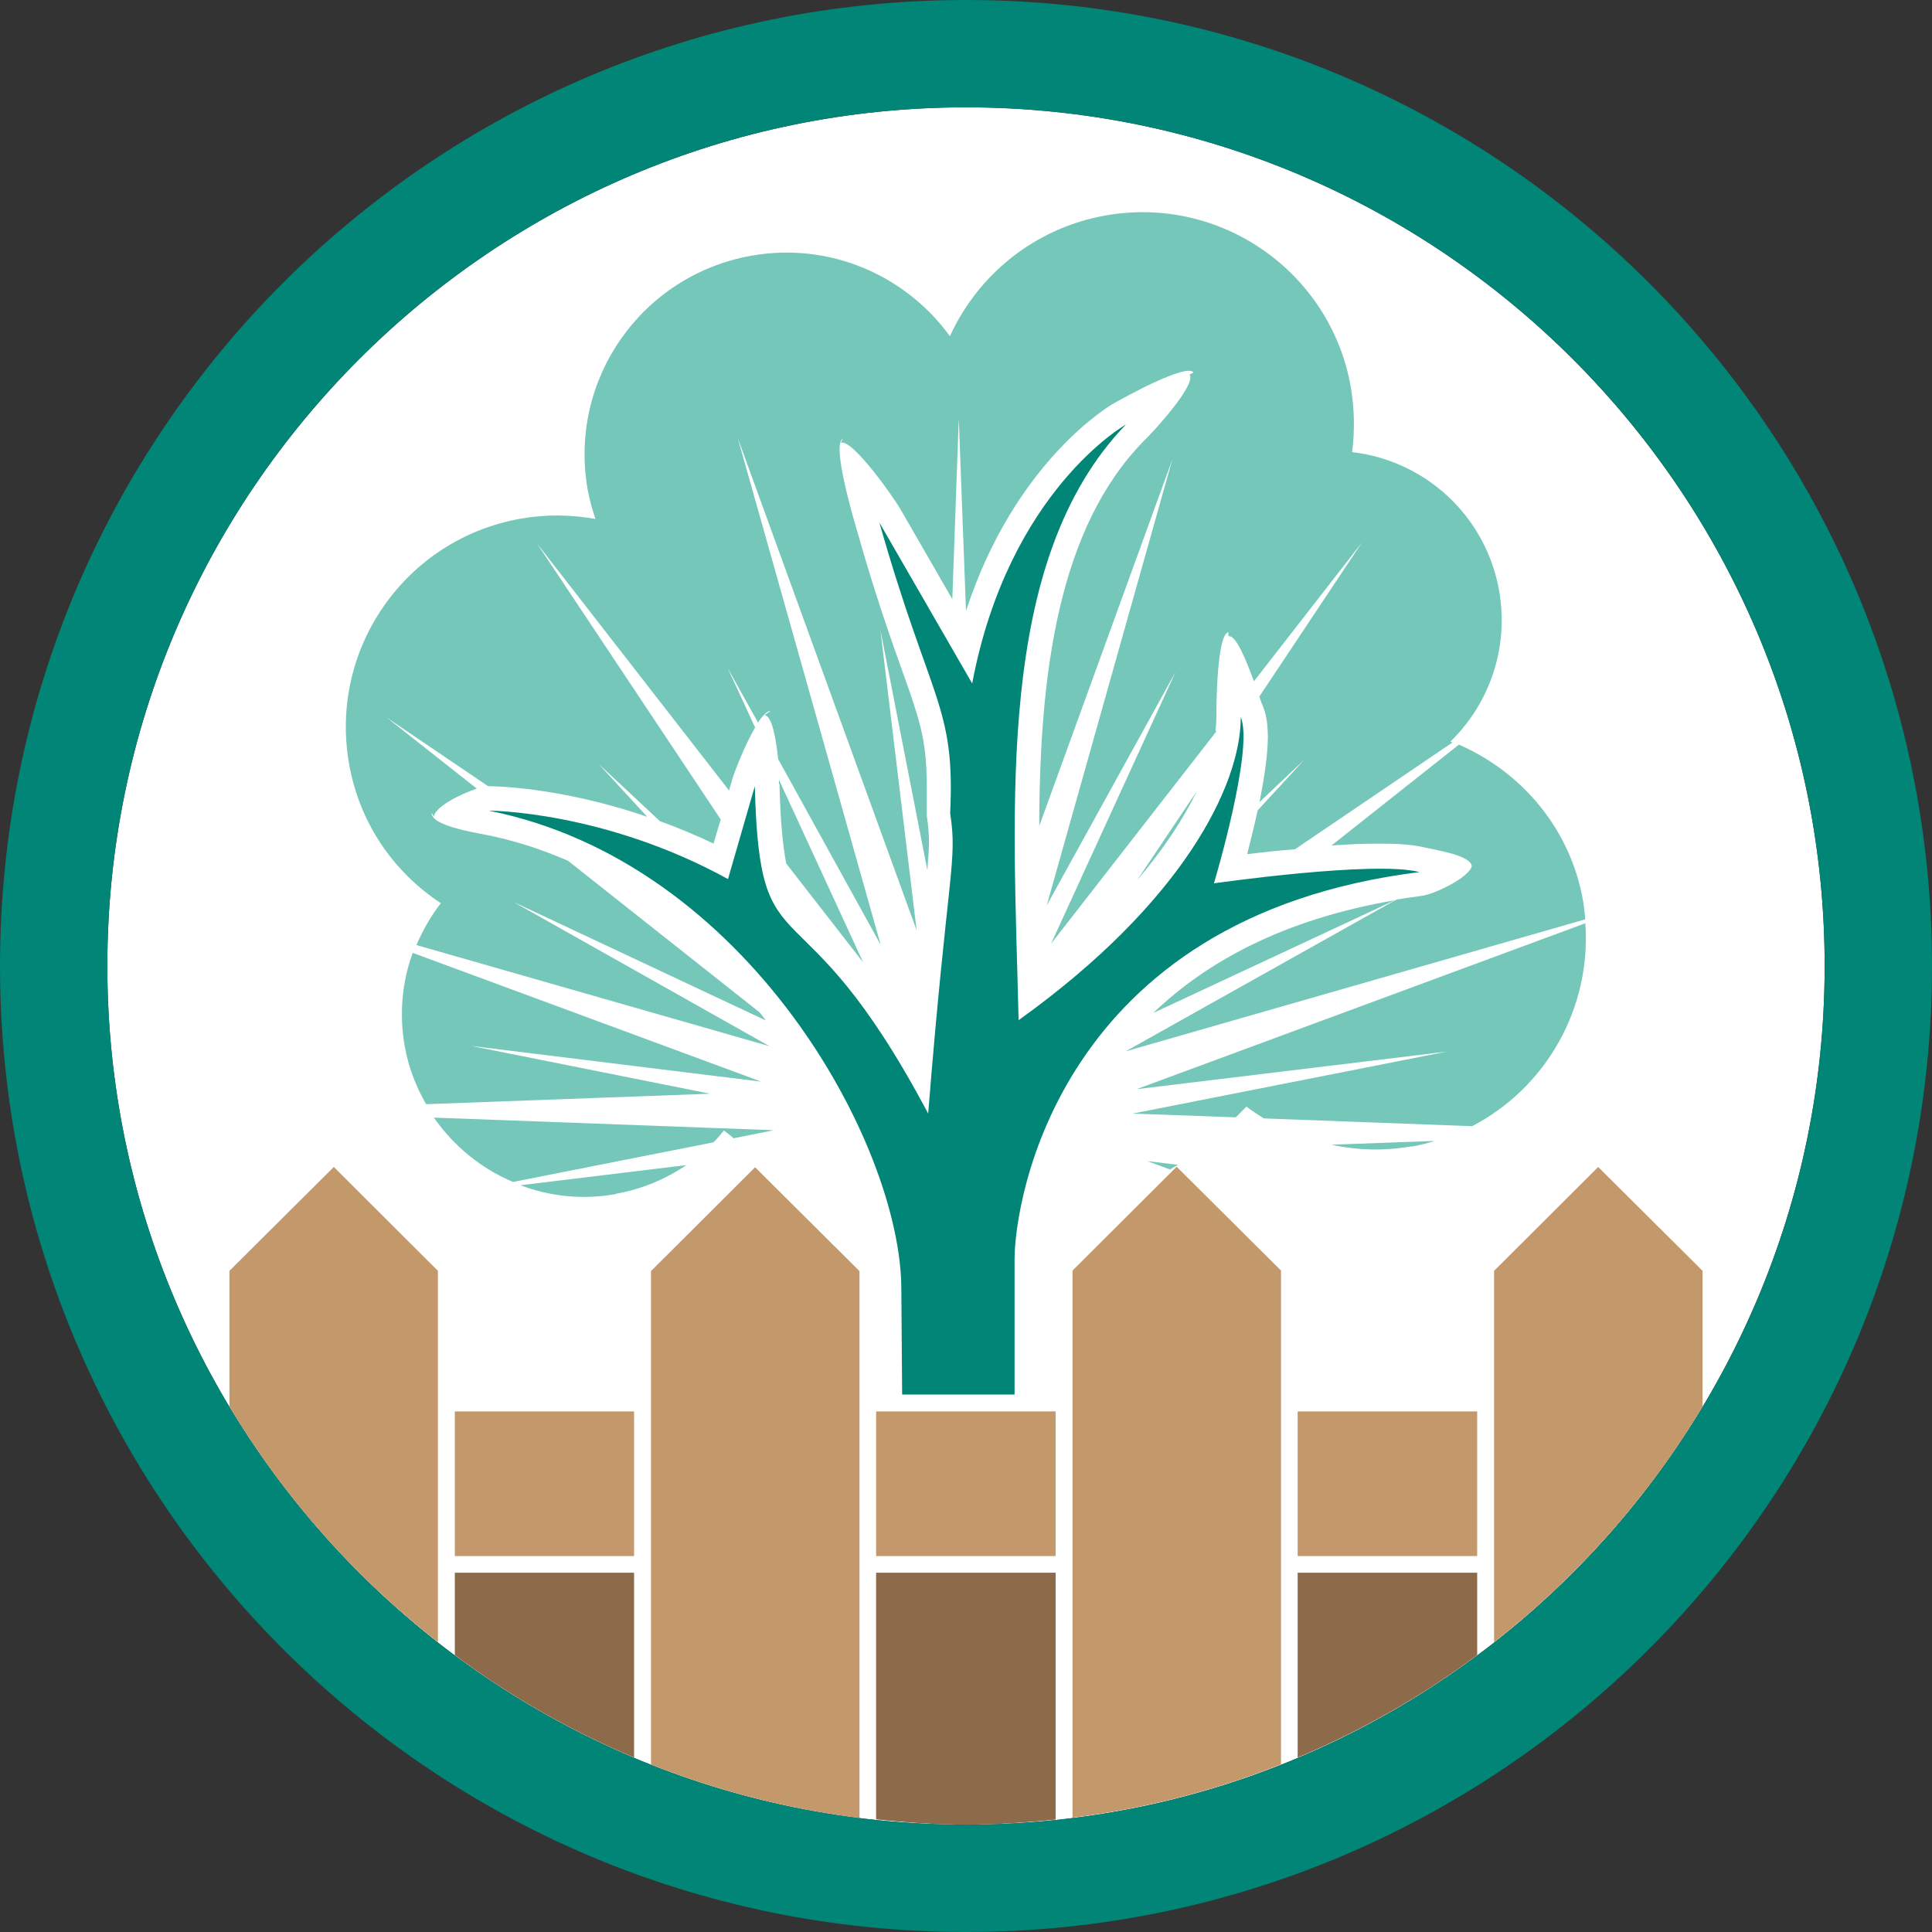 <?xml version="1.0" encoding="UTF-8"?>
<svg id="Layer_1" xmlns="http://www.w3.org/2000/svg" version="1.1" viewBox="0 0 72 72">
  <rect x="0" y="0" width="72" height="72" fill="#333333" stroke="none"/>
  <!-- Generator: Adobe Illustrator 29.1.0, SVG Export Plug-In . SVG Version: 2.1.0 Build 142)  -->
  <defs>
    <style>
      .st0 {
        fill: #fff;
      }

      .st1 {
        fill: #75c7b9;
      }

      .st2 {
        fill: #008576;
      }

      .st3 {
        fill: #c3996b;
      }

      .st4 {
        fill: #8d6b4a;
      }
    </style>
  </defs>
  <path id="Inner_Circle1" class="st0" d="M36,68c-17.64,0-32-14.36-32-32S18.36,4,36,4s32,14.36,32,32-14.36,32-32,32Z"/>
  <path class="st1" d="M22.94,44.49c.98-.17,1.87-.55,2.64-1.07l-6.18.75c1.1.42,2.31.55,3.55.33h-.01,0Z"/>
  <path class="st1" d="M17.41,38.96l10.96,1.35-12.99-4.8c-.39,1.07-.51,2.26-.3,3.46.14.8.42,1.52.8,2.18l10.58-.39-9.05-1.81h0Z"/>
  <path class="st1" d="M19.11,44.05l7.48-1.48c.14-.14.27-.29.39-.44.12.1.24.18.36.29l1.5-.3-12.67-.47c.74,1.06,1.75,1.89,2.93,2.39h.01Z"/>
  <path class="st1" d="M29.05,29.23c.03,1.38.13,2.32.25,2.95l2.87,3.69-3.14-6.81v.16h.02Z"/>
  <path class="st1" d="M45.3,27.24c.02-.18.03-.37.03-.53,0-.44.02-3.07.45-3.15v.15c.28-.06.66.89.95,1.68l4.03-5.18-3.83,5.75c.06.18.12.33.15.4.14.37.16.69.17,1.06,0,.72-.14,1.59-.31,2.47l1.66-1.57-1.73,1.88c-.13.59-.27,1.15-.39,1.63.51-.06,1.13-.13,1.78-.18l5.87-3.98s-.06-.02-.08-.03c1.45-1.41,2.19-3.48,1.82-5.62-.5-2.82-2.78-4.86-5.48-5.17.1-.78.09-1.6-.05-2.43-.76-4.29-4.85-7.15-9.14-6.39-2.65.47-4.76,2.22-5.8,4.5-1.64-2.26-4.46-3.52-7.4-3-4.1.73-6.82,4.63-6.1,8.71.07.38.17.74.29,1.1-.9-.16-1.83-.18-2.79-.01-4.29.76-7.15,4.85-6.39,9.14.39,2.22,1.67,4.04,3.42,5.19-.37.47-.67,1-.91,1.56l13.16,3.77-9.55-5.38,9.41,4.42c-.08-.1-.15-.21-.23-.3l-7.14-5.65c-.99-.43-2.03-.77-3.12-.98-.46-.09-2.01-.35-1.96-.81l.08.15c.03-.36.96-.84,1.6-1.05l-3.36-2.65,3.78,2.56h.03c.06,0,2.58,0,5.9,1.14l-1.81-1.97,2.28,2.13c.65.24,1.32.51,2,.84l.27-.9-6.85-10.29,7.16,9.21.12-.42c.08-.28.47-1.27.85-1.93l-1.03-2.23,1.14,2.05c.17-.27.35-.44.47-.43l-.23.15c.29.03.43.9.51,1.64l3.82,6.92-5.33-18.9,6.67,18.36-1.35-11.19,1.75,8.95c.03-.43.06-.76.06-1.03,0-.32-.02-.6-.08-.98v-.17c0-.33,0-.62,0-.89,0-1.49-.18-2.24-.62-3.52s-1.12-3.01-2-6.13c-.13-.44-.93-3.17-.51-3.36l-.08.15c.43-.17,2.02,2.1,2.24,2.5l1.92,3.33.24-6.73.27,7.17c1.83-5.61,5.41-7.69,5.53-7.75.39-.22,2.68-1.49,2.95-1.14l-.15.08c.28.36-1.38,2.17-1.71,2.48-3.17,3.24-3.88,8.62-3.89,14.34l4.96-13.66-4.68,16.62,4.8-8.7-4.64,10.13,6.15-7.9h0v-.03h-.01Z"/>
  <path class="st1" d="M51.98,33.55c-4.2.72-7.04,2.32-9,4.2l9-4.2Z"/>
  <path class="st1" d="M42.38,32.8c1.02-1.2,1.74-2.32,2.22-3.31l-2.22,3.31Z"/>
  <path class="st1" d="M59,33.59c-.47-2.7-2.28-4.81-4.63-5.84l-4.75,3.76c.63-.05,1.25-.07,1.8-.07.66,0,1.21.03,1.71.15.42.1,1.65.28,1.72.68,0,0,0-.02,0-.03v.08s0-.03,0-.05c-.09.44-1.41,1.05-1.83,1.11-.33.05-.67.09-.99.15l-10.08,5.65,17.13-4.92c-.02-.22-.05-.45-.08-.68h0,0Z"/>
  <path class="st1" d="M52.61,42.73c.29-.05.58-.12.85-.21l-3.84.14c.96.21,1.96.24,2.99.06h0Z"/>
  <path class="st1" d="M59.1,34.4l-16.74,6.19,11.56-1.4-11.71,2.31,3.84.14c.14-.14.28-.27.4-.4.21.16.43.3.65.44l7.76.29c2.75-1.43,4.45-4.39,4.22-7.57h.02Z"/>
  <path class="st1" d="M43.61,43.58c.09-.06.2-.12.29-.17l-1.15-.14.87.32h0Z"/>
  <path id="Ring" class="st2" d="M36,0C16.12,0,0,16.12,0,36s16.12,36,36,36,36-16.12,36-36S55.88,0,36,0ZM36,68c-17.64,0-32-14.36-32-32S18.36,4,36,4s32,14.35,32,32-14.36,32-32,32Z"/>
  <path class="st4" d="M23.63,58.61h-6.68v3.07c2.05,1.53,4.29,2.81,6.68,3.82v-6.88Z"/>
  <path class="st4" d="M39.34,58.61h-6.69v9.19c1.1.12,2.22.2,3.35.2s2.24-.08,3.34-.19v-9.2Z"/>
  <path class="st4" d="M48.36,58.61v6.89c2.39-1.01,4.64-2.29,6.69-3.82v-3.07h-6.69Z"/>
  <path class="st2" d="M33.59,48.05v-.04l.03,3.96h4.19v-5.05c0-2.12,1.6-12.74,15.09-14.42-1.67-.44-7.66.42-7.66.42,0,0,1.5-5.01,1-6.19,0,2.55-2.18,6.92-8.28,11.29-.18-7.92-.91-17.1,4-22.2,0,0-4.37,2.46-5.73,9.65l-3.46-6c1.92,6.74,2.83,6.82,2.64,10.84.28,1.82-.09,2.09-.82,11.19-4.82-9.1-6.28-5.01-6.46-12.2l-1,3.46c-4.64-2.55-8.92-2.55-8.92-2.55,9.65,1.92,15.38,12.47,15.38,17.84Z"/>
  <rect class="st3" x="48.36" y="52.6" width="6.69" height="5.39"/>
  <rect class="st3" x="32.65" y="52.6" width="6.69" height="5.39"/>
  <rect class="st3" x="16.95" y="52.6" width="6.68" height="5.39"/>
  <path class="st3" d="M8.55,47.36v5.06c2.03,3.38,4.67,6.36,7.77,8.78v-13.84l-3.88-3.87-3.89,3.87Z"/>
  <path class="st3" d="M24.26,47.36v18.4c2.46.97,5.06,1.65,7.77,1.99v-20.38l-3.89-3.87-3.88,3.87Z"/>
  <path class="st3" d="M55.68,61.2c3.1-2.42,5.74-5.4,7.77-8.78v-5.06l-3.89-3.87-3.88,3.87v13.84Z"/>
  <path class="st3" d="M39.97,47.36v20.38c2.71-.34,5.31-1.01,7.77-1.99v-18.4l-3.89-3.87-3.88,3.87Z"/>
</svg>